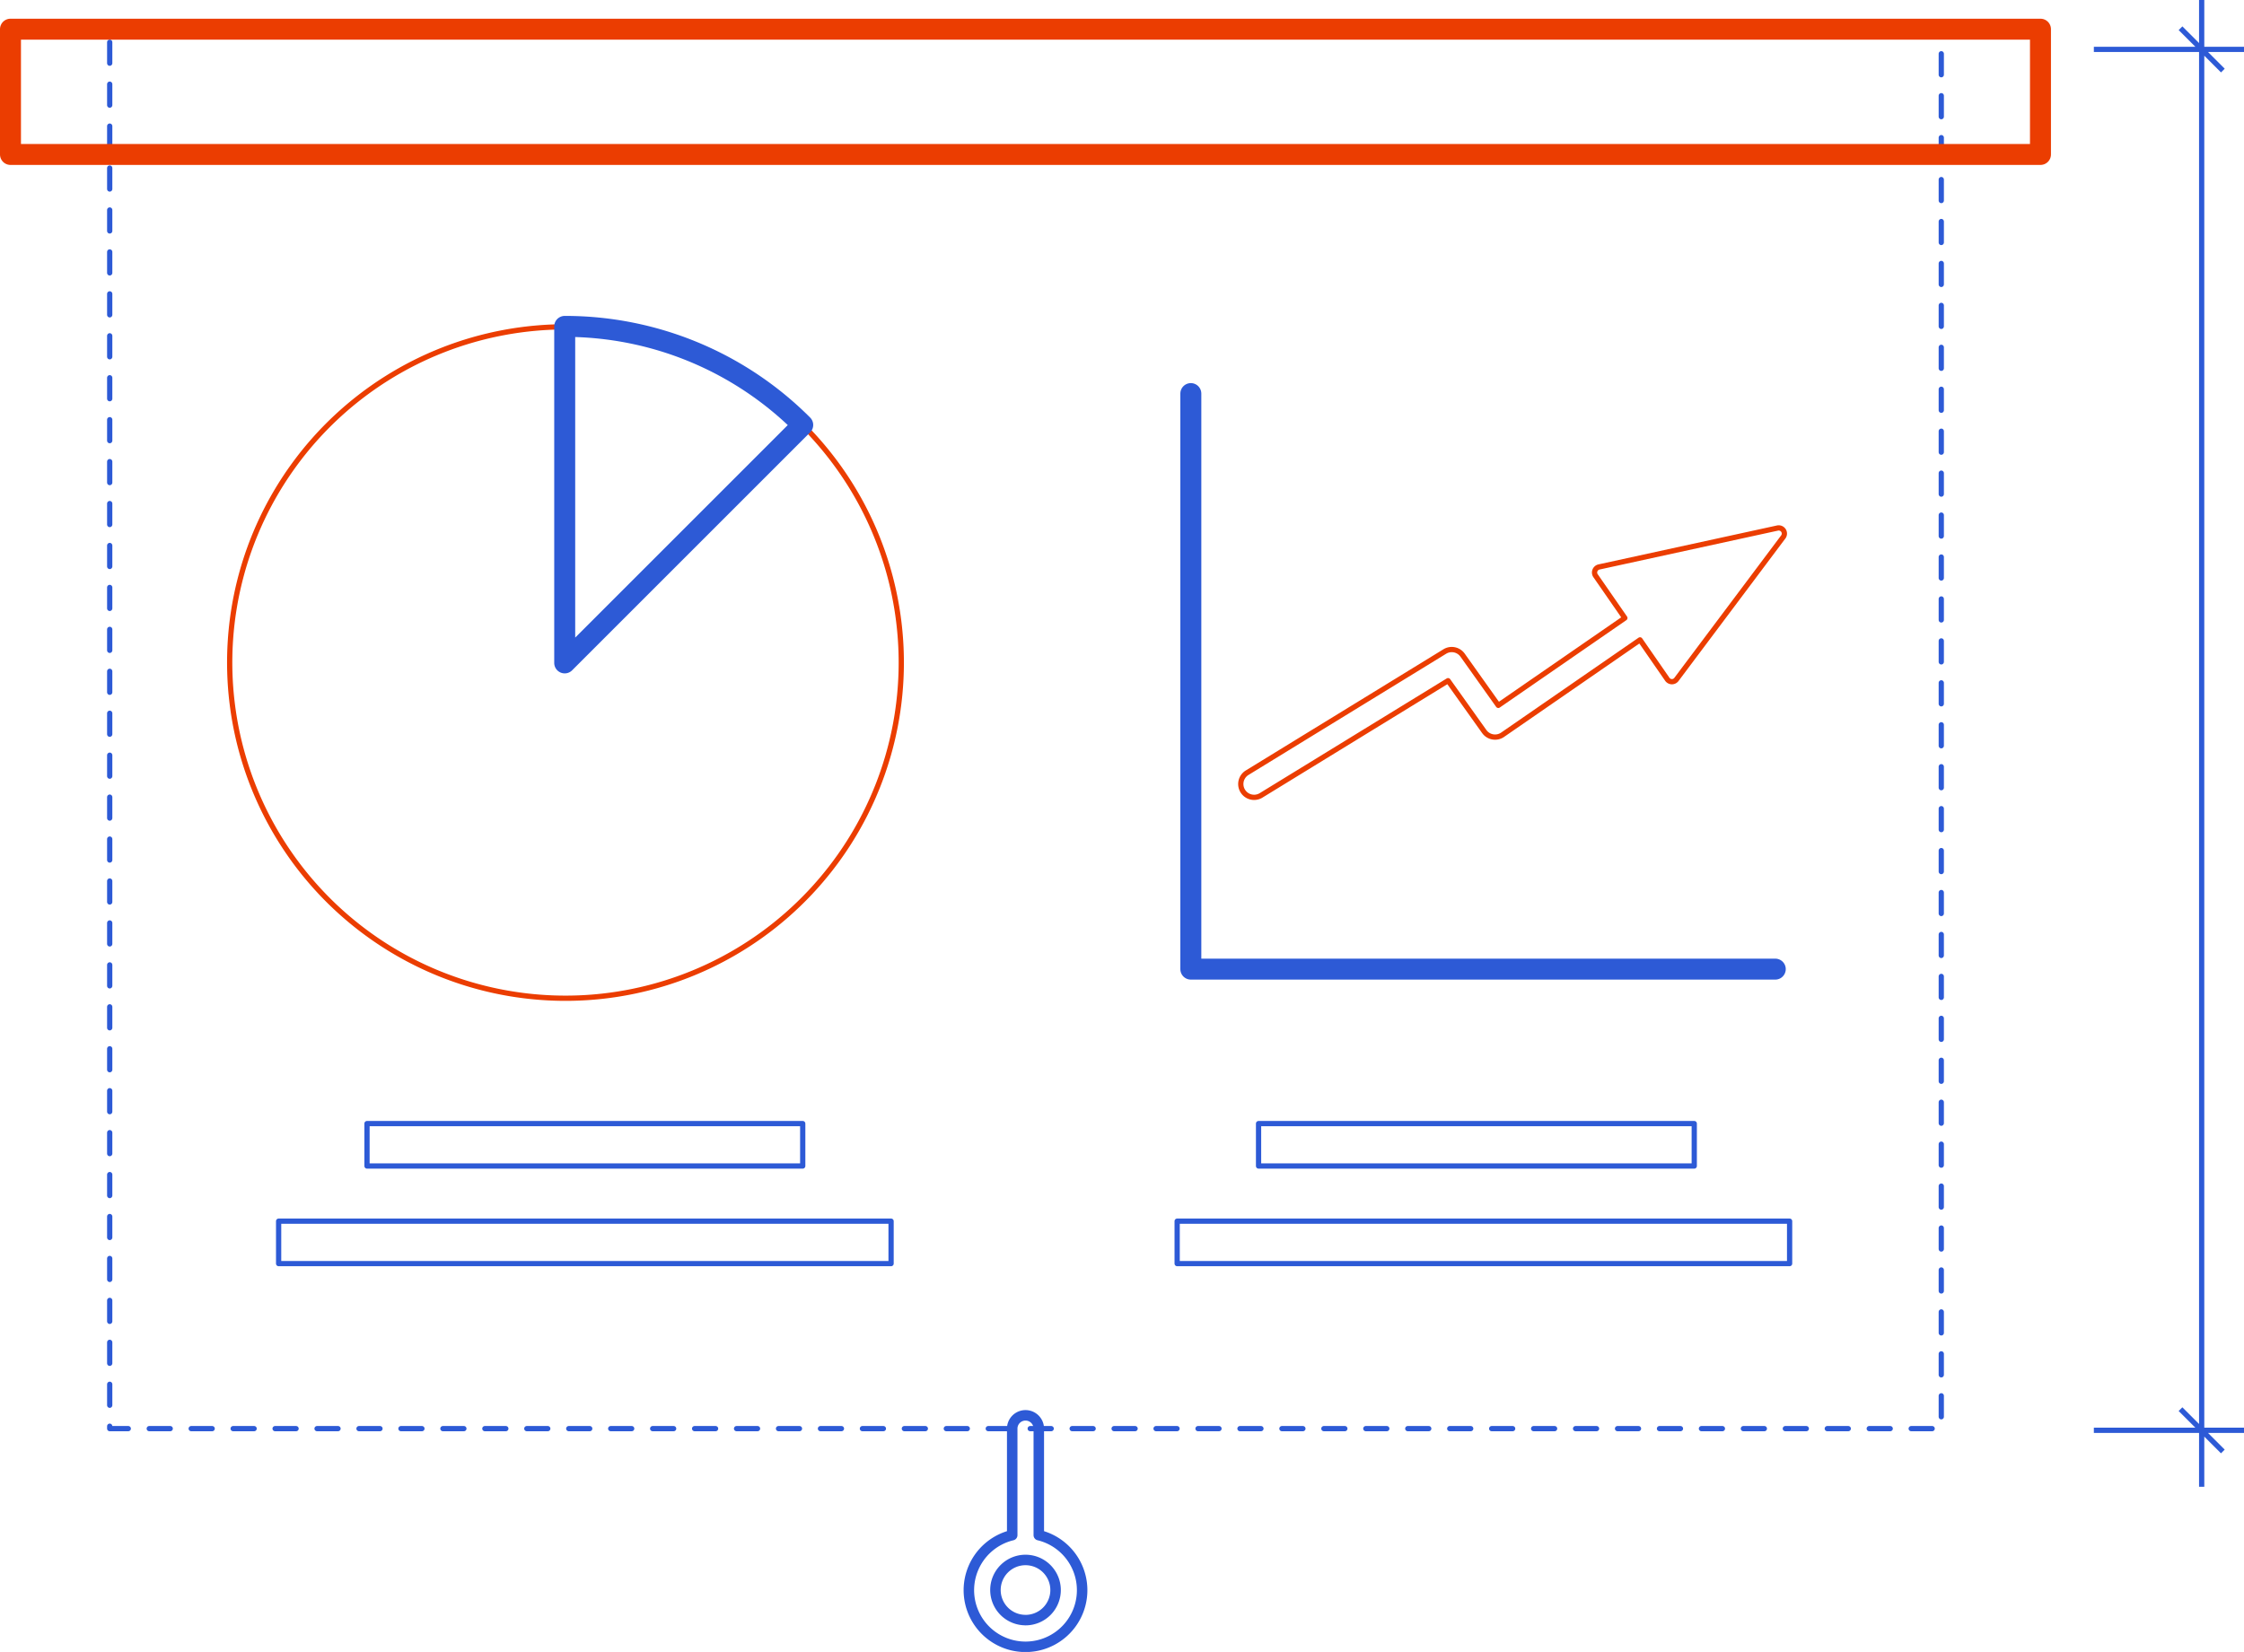 <?xml version="1.0" encoding="UTF-8"?> <svg xmlns="http://www.w3.org/2000/svg" width="213.964" height="157.56" viewBox="0 0 213.964 157.56"><g id="Parametrização_de_mapas_de_Vencimentos" data-name="Parametrização de mapas de Vencimentos" transform="translate(-1514.013 -1571)"><g id="Group_6110" data-name="Group 6110" transform="translate(-1470.765 593.131)"><g id="Group_6109" data-name="Group 6109" transform="translate(2985.778 980.653)"><path id="Path_6254" data-name="Path 6254" d="M3050.622,1075.234v-10.161a1.267,1.267,0,0,0-2.535,0v10.161a5.4,5.4,0,1,0,2.535,0Zm-1.269,8.1a2.867,2.867,0,1,1,2.869-2.865A2.866,2.866,0,0,1,3049.353,1083.337Z" transform="translate(-2952.573 -931.599)" fill="none" stroke="#2d5ad6" stroke-linecap="round" stroke-linejoin="round" stroke-width="1"></path><path id="Path_6255" data-name="Path 6255" d="M3079.119,980H2991.8v132.911h174.639V980Z" transform="translate(-2982.339 -979.437)" fill="none" stroke="#2d5ad6" stroke-linecap="round" stroke-linejoin="round" stroke-width="0.5" stroke-dasharray="2"></path><g id="Group_6102" data-name="Group 6102" transform="translate(20.749 28.347)"><g id="Group_6100" data-name="Group 6100"><path id="Path_6256" data-name="Path 6256" d="M3063.175,1029.781a32.018,32.018,0,1,1-.974-7.87A32.093,32.093,0,0,1,3063.175,1029.781Z" transform="translate(-2998.987 -997.688)" fill="none" stroke="#eb3d01" stroke-linecap="round" stroke-linejoin="round" stroke-width="0.5"></path></g><g id="Group_6101" data-name="Group 6101" transform="translate(32.096)"><path id="Path_6257" data-name="Path 6257" d="M3042.113,1007.088l-22.693,22.694V997.688A31.991,31.991,0,0,1,3042.113,1007.088Z" transform="translate(-3019.42 -997.688)" fill="none" stroke="#2d5ad6" stroke-linecap="round" stroke-linejoin="round" stroke-width="2"></path></g></g><g id="Group_6104" data-name="Group 6104" transform="translate(112.545 34.755)"><g id="Group_6103" data-name="Group 6103"><path id="Path_6258" data-name="Path 6258" d="M3057.425,1001.767v54.893h55.726" transform="translate(-3057.425 -1001.767)" fill="none" stroke="#2d5ad6" stroke-linecap="round" stroke-linejoin="round" stroke-width="2"></path></g><path id="Path_6259" data-name="Path 6259" d="M3111.63,1009.936l-17.018,3.712a.543.543,0,0,0-.349.806l2.813,4.062-12.067,8.333-3.407-4.792a1.269,1.269,0,0,0-1.7-.342l-18.839,11.555a1.269,1.269,0,0,0,1.326,2.165l17.829-10.939,3.45,4.846a1.267,1.267,0,0,0,1.753.309l13.1-9.049,2.581,3.727a.539.539,0,0,0,.873.071l10.182-13.584A.541.541,0,0,0,3111.63,1009.936Z" transform="translate(-3055.692 -997.112)" fill="none" stroke="#eb3d01" stroke-linecap="round" stroke-linejoin="round" stroke-width="0.5"></path></g><path id="Path_6260" data-name="Path 6260" d="M3082.557,979.642h-96.78v11.947h193.559V979.642Z" transform="translate(-2985.778 -979.642)" fill="none" stroke="#eb3d01" stroke-linecap="round" stroke-linejoin="round" stroke-width="2"></path><g id="Group_6105" data-name="Group 6105" transform="translate(33.993 104.38)"><rect id="Rectangle_2143" data-name="Rectangle 2143" width="41.546" height="4.047" fill="none" stroke="#2d5ad6" stroke-linecap="round" stroke-linejoin="round" stroke-width="0.5"></rect></g><g id="Group_6106" data-name="Group 6106" transform="translate(119.003 104.38)"><rect id="Rectangle_2144" data-name="Rectangle 2144" width="41.543" height="4.047" fill="none" stroke="#2d5ad6" stroke-linecap="round" stroke-linejoin="round" stroke-width="0.5"></rect></g><g id="Group_6107" data-name="Group 6107" transform="translate(25.567 113.687)"><rect id="Rectangle_2145" data-name="Rectangle 2145" width="58.397" height="4.047" fill="none" stroke="#2d5ad6" stroke-linecap="round" stroke-linejoin="round" stroke-width="0.5"></rect></g><g id="Group_6108" data-name="Group 6108" transform="translate(111.241 113.687)"><rect id="Rectangle_2146" data-name="Rectangle 2146" width="58.397" height="4.047" fill="none" stroke="#2d5ad6" stroke-linecap="round" stroke-linejoin="round" stroke-width="0.5"></rect></g></g><path id="Path_5328" data-name="Path 5328" d="M3112.24,1114.288h10.281M3112.24,982.58h14.316m0,131.708h-4.036m0-136.419v136.419m0,5.383v-5.383m0,0,2.019,2.017m-2.019-2.017-2.018-2.018m4.038-127.671-2.019-2.019-2.018-2.018" transform="translate(72.186)" fill="none" stroke="#2d5ad6" stroke-width="0.5"></path></g></g></svg> 